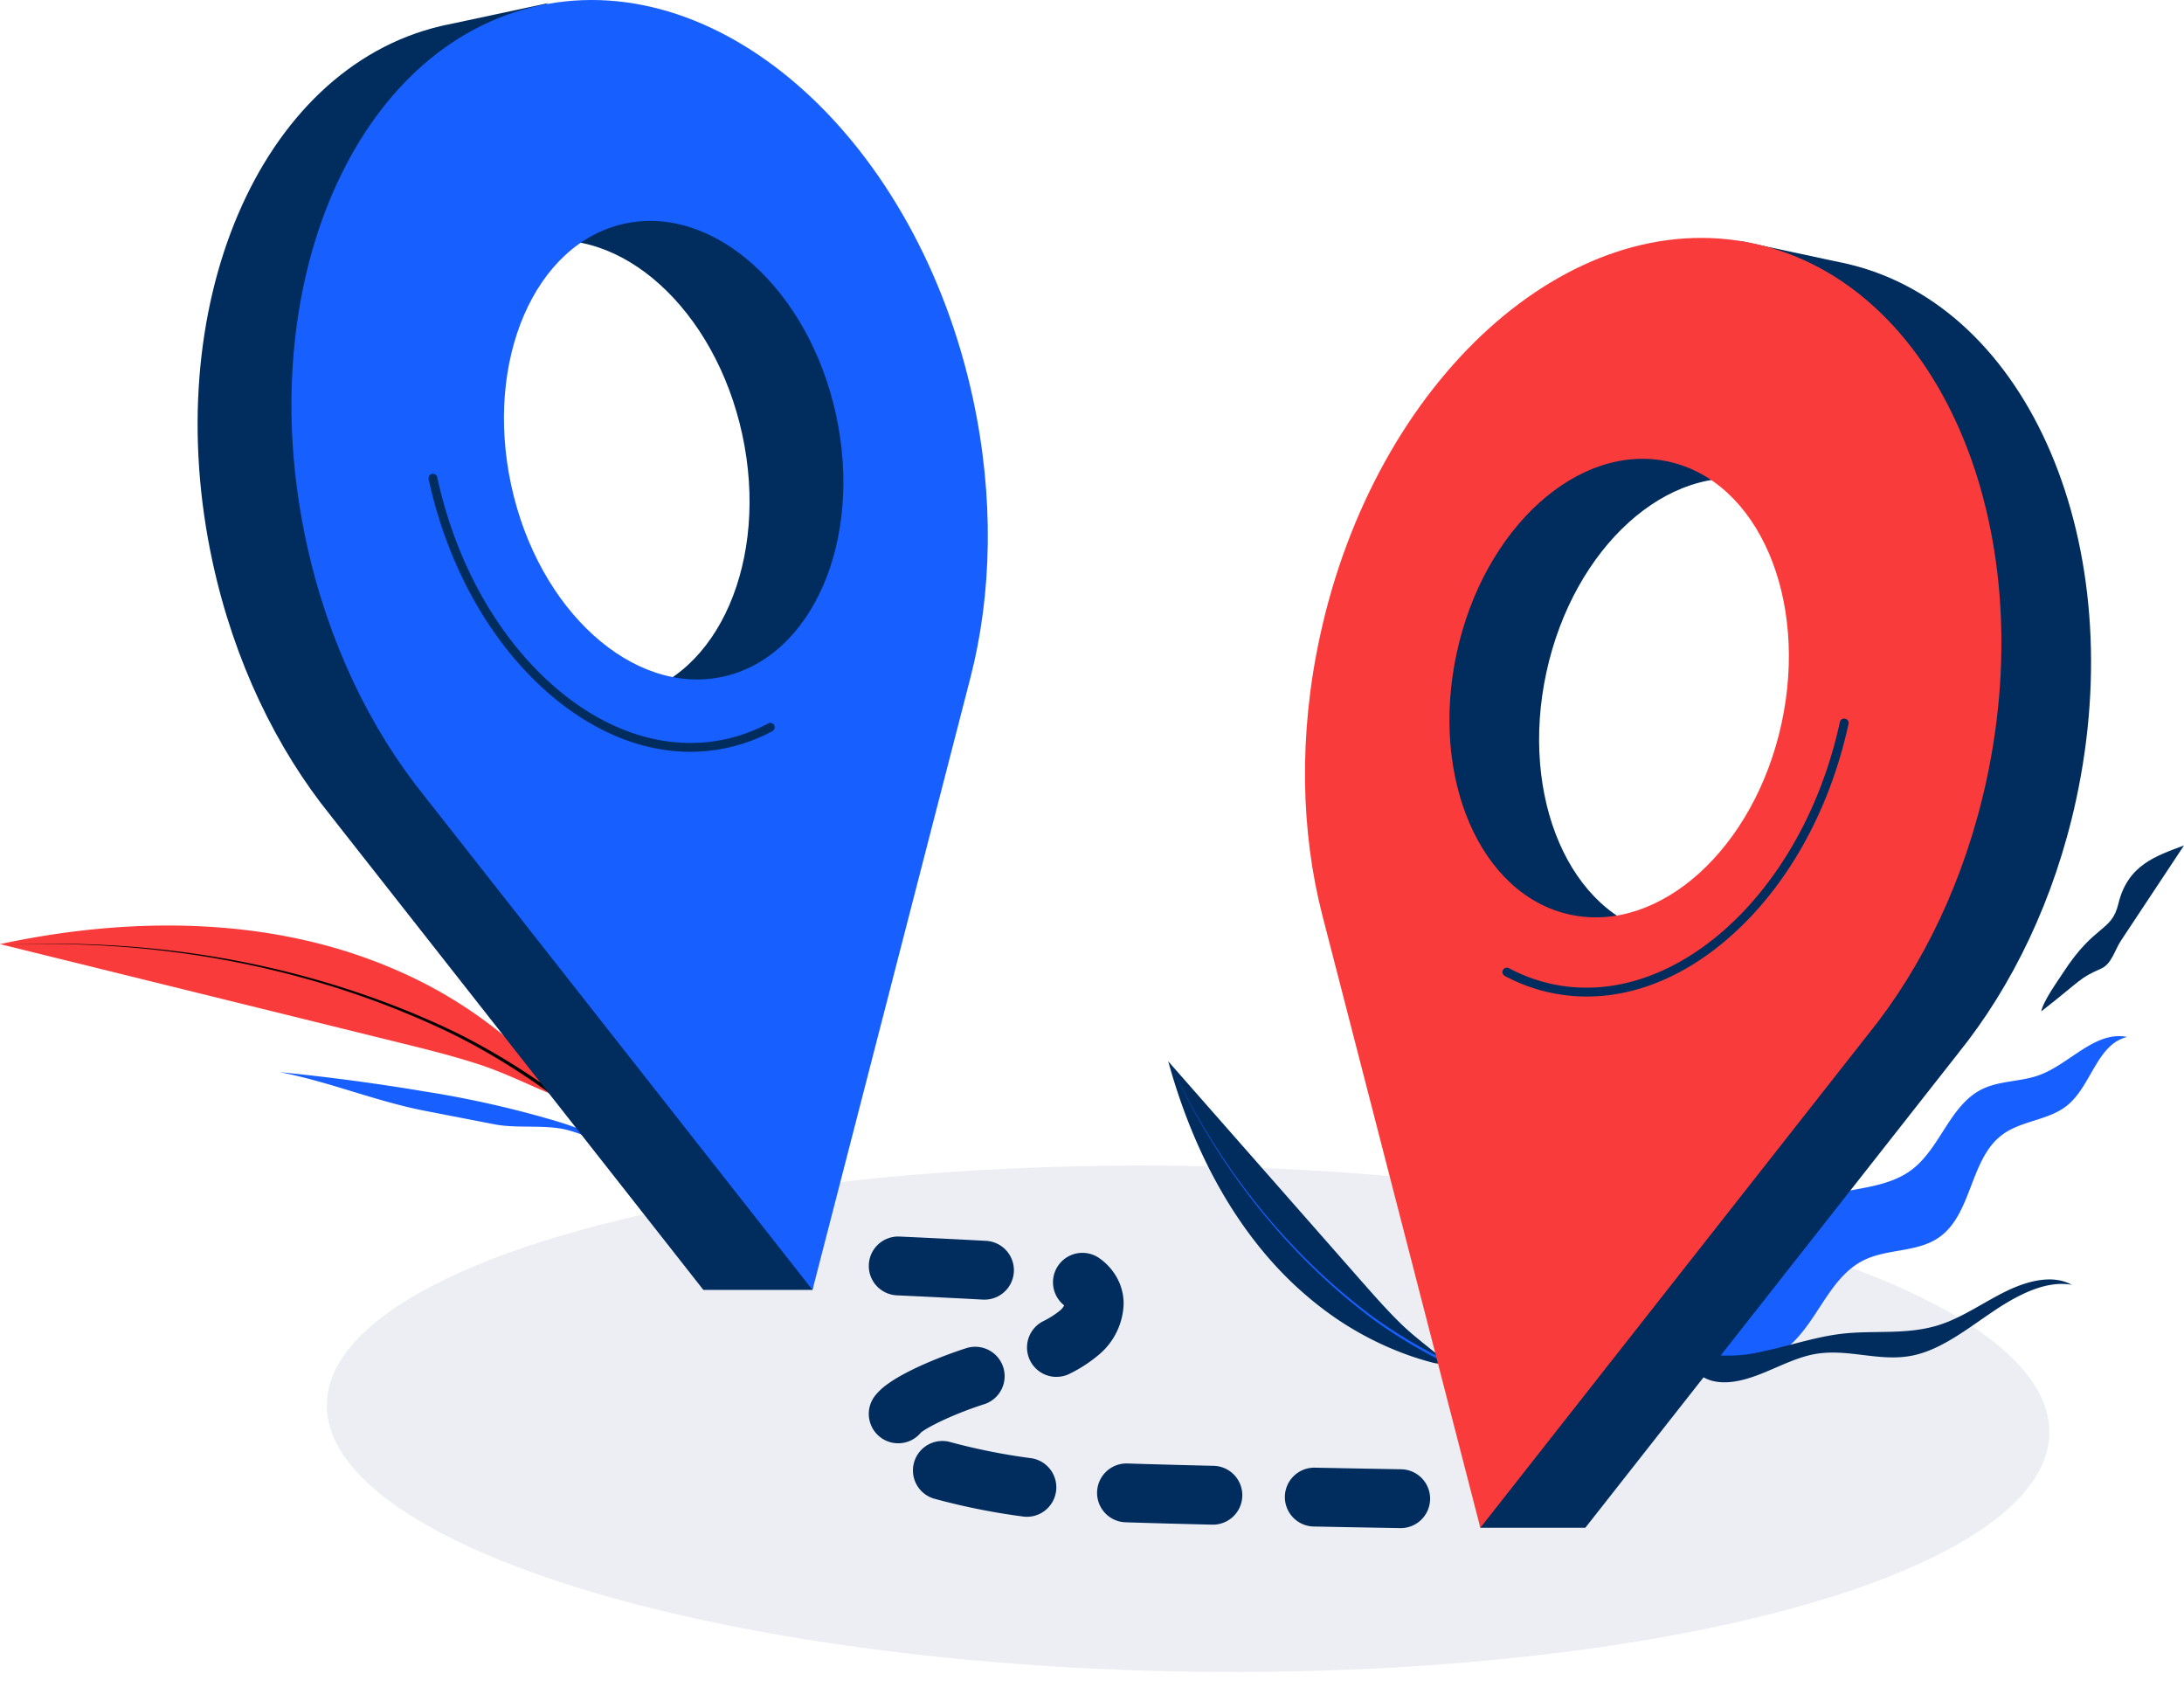 <?xml version="1.0" encoding="utf-8"?>
<svg xmlns="http://www.w3.org/2000/svg" width="440.473" height="340.199" viewBox="0 0 440.473 340.199">
    <g id="Groupe_1047" data-name="Groupe 1047" transform="translate(-351 -587.987)">
        <ellipse id="Ellipse_62" data-name="Ellipse 62" cx="173.705" cy="50.98" rx="173.705" ry="50.98" transform="matrix(1, 0.017, -0.017, 1, 417.779, 820.179)" fill="#eceef4"/>
        <g id="Groupe_1033" data-name="Groupe 1033" transform="translate(-6999.731 2671.389)">
            <path id="Tracé_1727" data-name="Tracé 1727" d="M8499.816-1317.689c5.023-5.16,7.475-13.042,13.939-16.218,4.718-2.319,10.658-1.554,15.014-4.5,6.884-4.653,6.251-15.911,12.943-20.835,3.865-2.844,9.329-2.851,13.053-5.876,4.856-3.944,5.984-12.334,12.065-13.8-6.468-1.289-11.534,5.44-17.73,7.7-3.727,1.358-7.962,1.078-11.52,2.833-6.55,3.232-8.414,11.962-14.277,16.316-6.828,5.07-17.256,2.95-23.815,8.365-4.815,3.977-6.69,11.415-12.56,13.554-4.509,1.643-10.1-.49-14.026,2.274-5.278,3.718-3,12.417,1.877,15.418,2.14,1.316,4.855.9,7.241.873,3.163-.037,6.142.018,9.205-.926A20.36,20.36,0,0,0,8499.816-1317.689Z" transform="translate(-787.106 -495.357)" fill="#185fff"/>
            <path id="Tracé_1728" data-name="Tracé 1728" d="M7415.251-1450.587c-20.194-5.191-42.436-4.681-64.521.049l80.454,19.85c5.481,1.352,10.967,2.706,16.286,4.454,5.082,1.669,9.738,4.028,14.644,6.026.384.156,1.362,1.692,1.473.863a3.227,3.227,0,0,0-.585-1.963,11.784,11.784,0,0,0-1.236-1.777q-2.558-2.853-5.349-5.452a91.012,91.012,0,0,0-24.987-16.422A101.686,101.686,0,0,0,7415.251-1450.587Z" transform="translate(0 -442.464)" fill="#f93c3b"/>
            <path id="Tracé_1729" data-name="Tracé 1729" d="M7479.354-1396.763a63.3,63.3,0,0,0-5.884-6.305c-2.092-1.982-4.293-3.852-6.552-5.648a138.857,138.857,0,0,0-14.25-9.842c-2.474-1.493-4.992-2.913-7.558-4.238q-1.924-1-3.89-1.906l-1.968-.91-1.981-.88q-3.976-1.732-8.029-3.282-4.056-1.533-8.181-2.884a187.037,187.037,0,0,0-33.828-7.575,201.385,201.385,0,0,0-34.665-1.432,201.46,201.46,0,0,1,34.69,1.221,187.342,187.342,0,0,1,33.933,7.38q4.14,1.33,8.219,2.841t8.071,3.242l1.993.871,1.979.9q1.98.9,3.92,1.895c2.587,1.318,5.123,2.73,7.615,4.216a139.432,139.432,0,0,1,14.375,9.813c2.283,1.795,4.509,3.666,6.632,5.655a64.205,64.205,0,0,1,5.993,6.354Z" transform="translate(-1.294 -451.155)"/>
            <path id="Tracé_1730" data-name="Tracé 1730" d="M7596.609-1344.751a205.255,205.255,0,0,0-26.643-6q-14.43-2.427-29.153-3.883c10.2,1.979,19.253,5.853,29.448,7.832l13.924,2.7c4.684.909,10.512-.075,15.043,1.238,3.7,1.073,7.062,2.759,10.661,4.009a20.463,20.463,0,0,0-5.429-3.017A68.646,68.646,0,0,0,7596.609-1344.751Z" transform="translate(-133.687 -512.548)" fill="#185fff"/>
            <path id="Tracé_1731" data-name="Tracé 1731" d="M8165.912-1321.4c-9.855-10.995-16.8-25.137-21.035-40.56l38.742,44.076c2.641,3,5.282,6.008,8.117,8.78,2.708,2.648,5.709,4.8,8.567,7.234.224.19,1.509.3,1.023.644a2.288,2.288,0,0,1-1.425.273,8.306,8.306,0,0,1-1.521-.2q-2.629-.675-5.172-1.581a64.445,64.445,0,0,1-18.477-10.34A72,72,0,0,1,8165.912-1321.4Z" transform="translate(-558.53 -507.398)" fill="#002d5e"/>
            <path id="Tracé_1732" data-name="Tracé 1732" d="M8215.468-1295.99a44.872,44.872,0,0,1-5.883-1.638c-1.929-.668-3.823-1.44-5.689-2.273a98.346,98.346,0,0,1-10.837-5.741c-1.745-1.067-3.459-2.185-5.13-3.365q-1.255-.883-2.468-1.822l-1.215-.939-1.2-.958q-2.385-1.933-4.684-3.973t-4.483-4.2a132.435,132.435,0,0,1-15.8-18.785A142.516,142.516,0,0,1,8145.856-1361a142.642,142.642,0,0,0,12.094,21.4,132.689,132.689,0,0,0,15.717,18.913q2.187,2.168,4.47,4.237t4.672,4.013l1.2.968,1.212.95q1.213.95,2.471,1.845,2.509,1.793,5.136,3.409a98.778,98.778,0,0,0,10.858,5.829c1.874.849,3.778,1.637,5.721,2.322a45.442,45.442,0,0,0,5.949,1.692Z" transform="translate(-559.219 -508.073)" fill="#185fff"/>
            <path id="Tracé_1733" data-name="Tracé 1733" d="M8754.389-1489.553q6.35-9.586,12.7-19.172c-5.6,2.114-11.336,3.875-13.235,11.742-1.405,5.82-4.711,3.972-11.187,13.979-1.115,1.723-3.934,5.6-4.376,7.752,8.419-6.578,7.564-6.643,12.094-8.641C8752.5-1484.826,8753.112-1487.626,8754.389-1489.553Z" transform="translate(-975.881 -404.176)" fill="#002d5e"/>
            <path id="Tracé_1734" data-name="Tracé 1734" d="M8502.192-1193.161c3.211.648,6.736-.422,10.06-1.784s6.621-3.04,10.017-3.685c6.8-1.292,13.23,1.68,20.025.234,5.59-1.19,10.693-5.2,15.785-8.655s10.883-6.557,16.2-5.572c-3.807-2.113-8.846-.861-13.242,1.28s-8.584,5.136-13.1,6.669c-6.7,2.271-13.428,1.125-20.187,1.932-5.371.642-10.734,2.518-16.111,3.611a29.344,29.344,0,0,1-10.787.5,16.409,16.409,0,0,1-2.478-.628q-.6-.206-1.185-.462c-.414-.183-.69-.483-.842.146-.319,1.323,1,3.218,1.675,3.993A7.486,7.486,0,0,0,8502.192-1193.161Z" transform="translate(-805.685 -611.662)" fill="#002d5e"/>
            <g id="Groupe_1032" data-name="Groupe 1032" transform="translate(7525.95 -1834.034)">
                <path id="Tracé_1735" data-name="Tracé 1735" d="M8048.585-1184.092h-.108c-5.49-.1-11.43-.206-17.436-.324a5.934,5.934,0,0,1-5.815-6.049,5.934,5.934,0,0,1,5.93-5.817h.119c6,.118,11.93.227,17.414.324a5.933,5.933,0,0,1,5.827,6.038A5.934,5.934,0,0,1,8048.585-1184.092Zm-37.874-.7-.143,0c-6.869-.161-12.749-.321-17.477-.475a5.934,5.934,0,0,1-5.737-6.124,5.938,5.938,0,0,1,6.123-5.738c4.693.153,10.536.312,17.37.472a5.934,5.934,0,0,1,5.793,6.071A5.934,5.934,0,0,1,8010.711-1184.789Zm-37.508-1.587a6.022,6.022,0,0,1-.893-.067,134.406,134.406,0,0,1-17.873-3.6,5.933,5.933,0,0,1-3.966-7.4,5.934,5.934,0,0,1,7.395-3.966,124.215,124.215,0,0,0,16.215,3.222,5.934,5.934,0,0,1,4.982,6.752A5.936,5.936,0,0,1,7973.2-1186.376ZM7947.24-1201.2a5.907,5.907,0,0,1-3.777-1.361,5.931,5.931,0,0,1-.793-8.353,11.88,11.88,0,0,1,1.692-1.672c4.06-3.28,12.355-6.443,16.617-7.8a5.934,5.934,0,0,1,7.45,3.861,5.934,5.934,0,0,1-3.861,7.451c-5.59,1.773-11.1,4.387-12.75,5.716A5.925,5.925,0,0,1,7947.24-1201.2Zm31.919-13.391a5.934,5.934,0,0,1-5.293-3.243,5.933,5.933,0,0,1,2.6-7.98,17.488,17.488,0,0,0,3.482-2.223,3.278,3.278,0,0,0,.77-.976,5.934,5.934,0,0,1-1.148-8.114,5.933,5.933,0,0,1,8.279-1.369,11.627,11.627,0,0,1,4.086,5.12,10.927,10.927,0,0,1,.771,4.055,13.94,13.94,0,0,1-4.966,10.235,28.7,28.7,0,0,1-5.89,3.847A5.9,5.9,0,0,1,7979.159-1214.6Zm1.868-14.18h0Zm-.192-.579h0Zm-16.19-.816c-.11,0-.221,0-.332-.009-4.68-.258-10.514-.548-17.342-.862a5.933,5.933,0,0,1-5.654-6.2,5.93,5.93,0,0,1,6.2-5.655c6.864.316,12.734.608,17.449.867a5.935,5.935,0,0,1,5.6,6.251A5.935,5.935,0,0,1,7964.645-1230.171Z" transform="translate(-7941.309 1242.903)" fill="#002d5e"/>
            </g>
            <path id="Tracé_1736" data-name="Tracé 1736" d="M7622.478-1997.671c-9.6-44.276-39.656-76.6-71.376-79.99,2.176-1.675,4.468-3.48,4.595-3.582L7535.863-2077c-.3.06-.6.114-.905.179-.219.047-.433.1-.649.153l-.312.067.015,0c-36.521,8.66-57.062,56.748-45.935,108.07,4.339,20.012,12.858,37.582,23.824,51.146l-.006,0,75.161,95.638h22.01l12.913-119.507,0,.006C7626.339-1958.137,7626.816-1977.659,7622.478-1997.671Zm-50.435,56.184c-18.089,3.922-37.192-13.351-42.66-38.582s4.762-48.865,22.851-52.787,37.192,13.351,42.665,38.582S7590.137-1945.409,7572.043-1941.487Z" transform="translate(-94.47 -1.519)" fill="#002d5e"/>
            <path id="Tracé_1737" data-name="Tracé 1737" d="M7686.269-2003.112c-11.223-51.762-50.407-87.2-87.522-79.15s-58.1,56.529-46.88,108.292c4.339,20.013,12.861,37.582,23.826,51.146l0,0,78.241,99.56,31.84-123.428,0,0C7690.128-1963.577,7690.608-1983.1,7686.269-2003.112Zm-50.433,56.186c-18.09,3.922-37.193-13.354-42.663-38.583s4.762-48.865,22.852-52.788,37.192,13.351,42.663,38.583S7653.928-1950.848,7635.836-1946.925Z" transform="translate(-139.334 0)" fill="#185fff"/>
            <path id="Tracé_1738" data-name="Tracé 1738" d="M7694.85-1705.269c-10.109,0-20.356-4.332-29.5-12.6-11.312-10.23-19.583-25.281-23.291-42.382a.89.89,0,0,1,.682-1.058.89.89,0,0,1,1.058.681c3.63,16.74,11.708,31.457,22.746,41.439,10.957,9.908,23.514,13.95,35.358,11.383a33.237,33.237,0,0,0,8.644-3.187.891.891,0,0,1,1.206.365.89.89,0,0,1-.365,1.2,35.012,35.012,0,0,1-9.107,3.357A35.014,35.014,0,0,1,7694.85-1705.269Z" transform="translate(-204.881 -226.517)" fill="#002d5e"/>
            <path id="Tracé_1739" data-name="Tracé 1739" d="M8302.308-1779.552l0-.006,13.754,119.507h21.169l75.161-95.638-.007,0c10.966-13.565,19.486-31.135,23.824-51.146,11.128-51.322-9.413-99.41-45.936-108.07l.017,0-.312-.067c-.216-.05-.432-.105-.649-.153-.3-.065-.6-.12-.9-.179l-19.835-4.241c.129.1,2.419,1.907,4.6,3.582-31.721,3.391-61.776,35.714-71.378,79.99C8297.465-1815.962,8297.943-1796.44,8302.308-1779.552Zm27.076-53.024c5.471-25.231,24.571-42.5,42.664-38.582s28.322,27.557,22.851,52.787-24.572,42.5-42.66,38.582S8323.916-1807.346,8329.384-1832.577Z" transform="translate(-666.773 -115.241)" fill="#002d5e"/>
            <path id="Tracé_1740" data-name="Tracé 1740" d="M8241.348-1784.993l0,0,31.84,123.428,78.241-99.56,0,0c10.965-13.564,19.485-31.134,23.825-51.146,11.224-51.762-9.767-100.245-46.88-108.292s-76.3,27.389-87.522,79.151C8236.5-1821.4,8236.985-1801.88,8241.348-1784.993Zm27.078-53.022c5.47-25.232,24.571-42.505,42.662-38.583s28.323,27.556,22.853,52.787-24.574,42.5-42.663,38.583S8262.955-1812.786,8268.426-1838.015Z" transform="translate(-623.899 -113.723)" fill="#f93c3b"/>
            <path id="Tracé_1741" data-name="Tracé 1741" d="M8389.066-1538.9a35.01,35.01,0,0,1-7.433-.8,35.046,35.046,0,0,1-9.108-3.357.891.891,0,0,1-.364-1.2.89.89,0,0,1,1.205-.365,33.242,33.242,0,0,0,8.644,3.187c24.568,5.326,50.635-18.369,58.1-52.822a.891.891,0,0,1,1.059-.681.889.889,0,0,1,.681,1.058c-3.707,17.1-11.979,32.153-23.291,42.382C8409.423-1543.231,8399.174-1538.9,8389.066-1538.9Z" transform="translate(-718.307 -343.527)" fill="#002d5e"/>
        </g>
    </g>
</svg>
